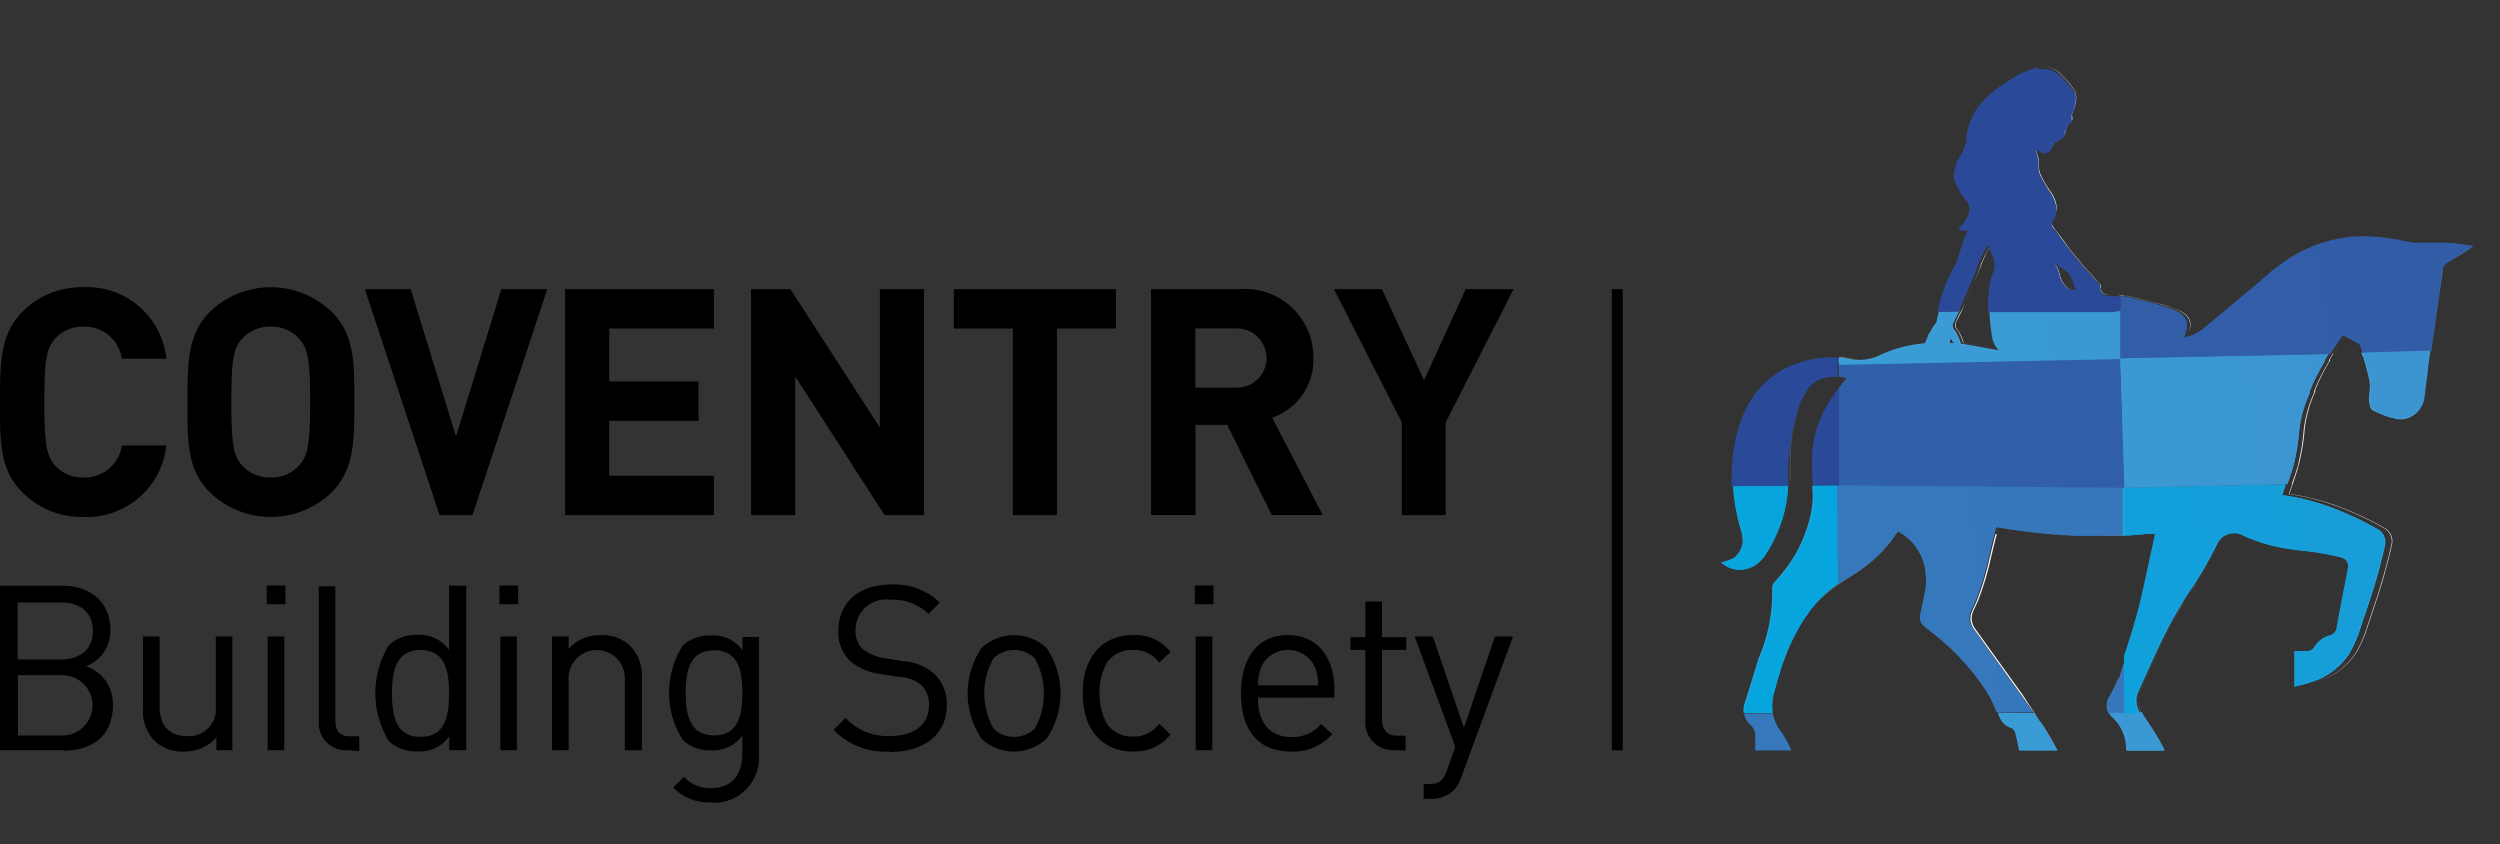 <svg xmlns="http://www.w3.org/2000/svg" xmlns:xlink="http://www.w3.org/1999/xlink" viewBox="0 0 168.69 56.97"><rect x="0" y="0" width="168.69" height="56.97" fill="#333333" stroke="none"/><defs><linearGradient id="e" x1="211.8" x2="213.22" y1="944.39" y2="944.39" gradientTransform="matrix(34.64 0 0 -34.64 -6793.91 33227.68)" gradientUnits="userSpaceOnUse"><stop offset="0" stop-color="#f1f9fd"/><stop offset=".21" stop-color="#f1f9fd"/><stop offset="1" stop-color="#e8e9f6"/></linearGradient><linearGradient id="a" x1="211.8" x2="213.22" y1="944.71" y2="944.71" gradientTransform="matrix(34.64 0 0 -34.64 -6795.61 33229.88)" gradientUnits="userSpaceOnUse"><stop offset="0" stop-color="#1c427a"/><stop offset=".21" stop-color="#1c427a"/><stop offset="1" stop-color="#1f3f79"/></linearGradient><linearGradient xlink:href="#a" id="k" x1="211.8" x2="213.22" y1="944.7" y2="944.7" gradientTransform="matrix(34.64 0 0 -34.64 -6795.42 33227.1)"/><linearGradient xlink:href="#a" id="m" x1="211.8" x2="213.22" y1="943.98" y2="943.98" gradientTransform="matrix(34.64 0 0 -34.64 -6791.8 33228.28)"/><linearGradient xlink:href="#a" id="o" x1="211.8" x2="213.22" y1="944.57" y2="944.57" gradientTransform="matrix(34.64 0 0 -34.64 -6795.12 33229.88)"/><linearGradient id="d" x1="211.8" x2="213.22" y1="944.02" y2="944.02" gradientTransform="matrix(34.64 0 0 -34.64 -6791.8 33230.91)" gradientUnits="userSpaceOnUse"><stop offset="0" stop-color="#3579bc"/><stop offset=".21" stop-color="#3579bc"/><stop offset="1" stop-color="#3872b8"/></linearGradient><linearGradient id="b" x1="211.8" x2="213.22" y1="943.95" y2="943.95" gradientTransform="matrix(34.64 0 0 -34.64 -6791.56 33228.31)" gradientUnits="userSpaceOnUse"><stop offset="0" stop-color="#399dd6"/><stop offset=".21" stop-color="#399dd6"/><stop offset="1" stop-color="#3c94d1"/></linearGradient><linearGradient xlink:href="#b" id="s" x1="211.8" x2="213.22" y1="943.92" y2="943.92" gradientTransform="matrix(34.64 0 0 -34.64 -6791.45 33227.21)"/><linearGradient id="c" x1="211.8" x2="213.22" y1="944.27" y2="944.27" gradientTransform="matrix(34.64 0 0 -34.64 -6793.08 33230.58)" gradientUnits="userSpaceOnUse"><stop offset="0" stop-color="#06a5de"/><stop offset=".21" stop-color="#06a5de"/><stop offset="1" stop-color="#1b9cd8"/></linearGradient><linearGradient xlink:href="#c" id="v" x1="211.8" x2="213.22" y1="944.06" y2="944.06" gradientTransform="matrix(34.64 0 0 -34.64 -6791.99 33230.99)"/><linearGradient xlink:href="#d" id="x" x1="211.8" x2="213.22" y1="944.22" y2="944.22" gradientTransform="matrix(34.64 0 0 -34.64 -6792.95 33228.67)"/><linearGradient xlink:href="#d" id="z" x1="211.8" x2="213.22" y1="944.01" y2="944.01" gradientTransform="matrix(34.64 0 0 -34.64 -6792.05 33227.36)"/><linearGradient xlink:href="#d" id="B" x1="211.8" x2="213.22" y1="943.99" y2="943.99" gradientTransform="matrix(34.64 0 0 -34.64 -6791.6 33228.51)"/><linearGradient xlink:href="#c" id="D" x1="211.8" x2="213.22" y1="944.14" y2="944.14" gradientTransform="matrix(34.64 0 0 -34.64 -6792.75 33225.9)"/><linearGradient id="g" x1="211.8" x2="213.22" y1="944.56" y2="944.56" gradientTransform="matrix(34.64 0 0 -34.64 -6794.72 33228.53)" gradientUnits="userSpaceOnUse"><stop offset="0" stop-color="#3060aa"/><stop offset=".21" stop-color="#3060aa"/><stop offset="1" stop-color="#335ca7"/></linearGradient><linearGradient xlink:href="#b" id="G" x1="211.8" x2="213.22" y1="944.49" y2="944.49" gradientTransform="matrix(34.64 0 0 -34.64 -6794.58 33226.08)"/><linearGradient xlink:href="#b" id="I" x1="211.8" x2="213.22" y1="944.72" y2="944.72" gradientTransform="matrix(34.64 0 0 -34.64 -6795.6 33228.49)"/><linearGradient xlink:href="#e" id="K" x1="211.8" x2="213.22" y1="944.52" y2="944.52" gradientTransform="matrix(34.64 0 0 -34.64 -6794.4 33230.53)"/><linearGradient xlink:href="#c" id="M" x1="211.8" x2="213.22" y1="944.42" y2="944.42" gradientTransform="matrix(34.64 0 0 -34.64 -6793.83 33230.89)"/><linearGradient xlink:href="#e" id="O" x1="211.8" x2="213.22" y1="944.6" y2="944.6" gradientTransform="matrix(34.64 0 0 -34.64 -6795.32 33223.88)"/><linearGradient xlink:href="#b" id="Q" x1="211.8" x2="213.22" y1="944.51" y2="944.51" gradientTransform="matrix(34.64 0 0 -34.64 -6794.79 33224.32)"/><linearGradient xlink:href="#e" id="S" x1="211.8" x2="213.22" y1="944.96" y2="944.96" gradientTransform="matrix(34.64 0 0 -34.64 -6796.98 33226.24)"/><linearGradient id="f" x1="211.8" x2="213.22" y1="944.57" y2="944.57" gradientTransform="matrix(34.64 0 0 -34.64 -6794.57 33230.15)" gradientUnits="userSpaceOnUse"><stop offset="0" stop-color="#2a4a99"/><stop offset=".21" stop-color="#2a4a99"/><stop offset="1" stop-color="#2c4798"/></linearGradient><linearGradient xlink:href="#f" id="V" x1="211.8" x2="213.22" y1="944.62" y2="944.62" gradientTransform="matrix(34.64 0 0 -34.64 -6794.87 33230.51)"/><linearGradient xlink:href="#g" id="X" x1="211.8" x2="213.22" y1="944.71" y2="944.71" gradientTransform="matrix(34.64 0 0 -34.64 -6795.74 33225.27)"/><linearGradient xlink:href="#f" id="Z" x1="211.8" x2="213.22" y1="944.99" y2="944.99" gradientTransform="matrix(34.64 0 0 -34.64 -6797.05 33227.87)"/><clipPath id="h" transform="translate(-428.54 -482.67)"><path d="M565.79 530.74Zm7.68-12.06c-.52.05-1 .08-1.55.11s-1.24.05-1.86.05h-1.44l-1.54-.1s1.05.08 1.56.1h1.51q1.67 0 3.35-.16h.45-.48m4.83.57a25.26 25.26 0 0 1-1.49 2.67c-.15.21-.3.43-.44.65s-.48.75-.7 1.11l-.19.33c-.5.89-.94 1.76-1.37 2.68 0 0-.79 1.73-1.17 2.58a1.53 1.53 0 0 0 .11 1.5l.08.12v.05l.07.1c.41.54.67 1 1 1.54a8 8 0 0 1 .38.75 8 8 0 0 0-.38-.75c-.37-.57-.63-1-1-1.54l-.07-.1v-.05a1.51 1.51 0 0 1-.19-1.61c.38-.85 1.17-2.58 1.17-2.58.43-.92.87-1.8 1.37-2.68l.19-.32c.21-.36.61-1 .69-1.11s.29-.44.44-.65a25.26 25.26 0 0 0 1.49-2.67 1.33 1.33 0 0 1 1.14-.64 1.33 1.33 0 0 0-1.14.64m-22.69.53c-.12.13-.36.37-.36.37a11.45 11.45 0 0 1-1.81 1.37l-.59.38-.28.18a8 8 0 0 0-1.91 1.83s-.23.3-.32.45a13.91 13.91 0 0 0-1.67 3.61q-.24.77-.44 1.55a3 3 0 0 0-.07 1.3 2.88 2.88 0 0 0 .62 1.3 7.19 7.19 0 0 1 .63 1.17 7.46 7.46 0 0 0-.63-1.17 2.76 2.76 0 0 1-.55-2.6q.2-.78.44-1.55a14 14 0 0 1 1.67-3.61l.32-.45a8 8 0 0 1 2.19-2l.59-.38a11.38 11.38 0 0 0 1.81-1.37l.36-.37c.35-.39.67-.82 1-1.26-.35.44-.67.87-1 1.27m7.58-1.1c-.13.5-.37 1.5-.37 1.5a18.56 18.56 0 0 1-.89 3s-.2.46-.3.66a1.88 1.88 0 0 0-.08.2 1.2 1.2 0 0 0 .22 1.08l3.15 4.38.87 1.22.37.53c.45.63.8 1.33 1.22 2-.42-.71-.77-1.41-1.22-2l-1.15-1.77-3.15-4.38a1.2 1.2 0 0 1-.22-1.08 1.88 1.88 0 0 1 .08-.2c.1-.2.31-.67.31-.67a18.65 18.65 0 0 0 .89-3s.24-1 .37-1.5l.12-.44-.12.45m-10.62 3.4v-6.66Zm-.08-15.33h.13l.35.05a6.38 6.38 0 0 0 1 .14 6.44 6.44 0 0 1-.92-.14l-.44-.06h-.28.25m8-.9h-.36.36m-.4-.11v.07-.07c0-.13.09-.19.14-.2-.06 0-.13.06-.17.2m25.71.78-.26.43v.08a13.84 13.84 0 0 0-1 2v.12a8.44 8.44 0 0 0-.7 2.44 14.3 14.3 0 0 1-.27 1.91l-.1.45c0 .11-.06.22-.09.33-.1.35-.22.7-.34 1v.1l-.22.64h.15a15.71 15.71 0 0 1 1.66.34 16.83 16.83 0 0 1 2.59.92 19.39 19.39 0 0 1 2 1 1 1 0 0 1 .52 1.18c-.06.28-.13.55-.19.82-.2.79-.43 1.58-.67 2.36l-.25.76c-.23.7-.46 1.4-.7 2.1a9.89 9.89 0 0 1-.6 1.24 4.77 4.77 0 0 1-2 1.69 10.88 10.88 0 0 1-1.63.49 11.31 11.31 0 0 0 1.67-.5 4.79 4.79 0 0 0 2-1.69 9.91 9.91 0 0 0 .6-1.24c.23-.7.47-1.4.7-2.09l.25-.77c.25-.78.47-1.57.67-2.36.07-.27.13-.54.19-.82a1 1 0 0 0-.52-1.18 19.38 19.38 0 0 0-2-1 16.69 16.69 0 0 0-2.59-.92 15.64 15.64 0 0 0-1.66-.34h-.15l.22-.64c.13-.38.26-.76.37-1.14 0-.11.07-.22.09-.33l.1-.45a14.52 14.52 0 0 0 .27-1.91 8.38 8.38 0 0 1 .7-2.44v-.12a13.72 13.72 0 0 1 1-2v-.08a19.52 19.52 0 0 1 1.11-1.68c-.31.41-.59.84-.86 1.27m-14.16-3.89.44.07c.29.06.44.12.81.2s.86.21 1.13.28 1 .32 1.21.4c1 .39 1 1 .81 1.47l-.14.41.13-.39c.17-.48.16-1.08-.81-1.48-.19-.08-.95-.32-1.21-.4s-.75-.2-1.13-.28-.52-.14-.81-.2a4.75 4.75 0 0 0-.85-.11h.37m-9.38-2.57c-.11.3-.19.37-.26.64s-1 2.51-1.24 2.92a9.16 9.16 0 0 0-.47.94.6.6 0 0 0 .18.45 3.44 3.44 0 0 1 .38.85l.82.13 1.93.35-1.89-.34-.82-.13a3.39 3.39 0 0 0-.38-.85.6.6 0 0 1-.18-.45c0-.11.3-.56.48-1s1.16-2.66 1.24-2.92.15-.34.26-.64c.06-.15.3-.58.52-1-.23.41-.49.87-.55 1" style="fill:none"/></clipPath><clipPath id="i" transform="translate(-428.54 -482.67)"><path d="m552.61 508.06.01.01v-1.3h-.01v1.29z" style="fill:none"/></clipPath><clipPath id="j" transform="translate(-428.54 -482.67)"><path d="m571.6 502.63.01 4.21-.01-3.22v-.99z" style="fill:none"/></clipPath><clipPath id="l" transform="translate(-428.54 -482.67)"><path d="M564.97 530.74h.82-.82z" style="fill:none"/></clipPath><clipPath id="n" transform="translate(-428.54 -482.67)"/><clipPath id="p" transform="translate(-428.54 -482.67)"><path d="M546.26 530.85h1.89-1.89a1.15 1.15 0 0 0 .43.75c.37.32.33.74.32 1.16v.54h2.39a7.19 7.19 0 0 0-.63-1.17 2.88 2.88 0 0 1-.62-1.3Z" style="fill:none"/></clipPath><clipPath id="q" transform="translate(-428.54 -482.67)"><path d="m563.37 530.74.07.17.05.12a1.28 1.28 0 0 0 .8.77.51.51 0 0 1 .26.31c.11.39.18.78.27 1.2h2.55c-.42-.71-.77-1.41-1.22-2l-.37-.53h-2.41Z" style="fill:none"/></clipPath><clipPath id="r" transform="translate(-428.54 -482.67)"><path d="M570.83 530.76a1.1 1.1 0 0 0 .24.28 2.92 2.92 0 0 1 1 2.29h2.54a8 8 0 0 0-.38-.75c-.37-.57-.63-1-1-1.54l-.07-.1v-.05l-.08-.12h-2.21Z" style="fill:none"/></clipPath><clipPath id="t" transform="translate(-428.54 -482.67)"><path d="M550.91 515.44v.24a6.39 6.39 0 0 1 0 1 8 8 0 0 1-.47 1.93l-.14.38a9.29 9.29 0 0 1-1 1.82c-.12.18-.45.59-.45.59-.15.18-.3.36-.46.53a.66.66 0 0 0-.19.45 11.27 11.27 0 0 1-.92 4.75l-.14.47c-.21.71-.66 2.12-.66 2.12l-.12.36a1.57 1.57 0 0 0-.09.71h1.89a3 3 0 0 1 .07-1.3q.2-.78.44-1.55a13.91 13.91 0 0 1 1.67-3.61c.09-.14.32-.45.32-.45a8 8 0 0 1 1.91-1.83v-6.66Z" style="fill:none"/></clipPath><clipPath id="u" transform="translate(-428.54 -482.67)"><path d="M546.26 530.85h1.89Z" style="fill:none"/></clipPath><clipPath id="w" transform="translate(-428.54 -482.67)"><path d="m552.56 522.09.28-.18.59-.38a11.45 11.45 0 0 0 1.81-1.37s.24-.24.36-.37c.36-.4.68-.83 1-1.27a3.58 3.58 0 0 1 1.83 2.47l.07.66v.33a5.35 5.35 0 0 1-.06.57s-.17.83-.25 1.24c-.17.77-.15.89.48 1.37.27.21.54.42.8.64a16.19 16.19 0 0 1 3.07 3.45 8.21 8.21 0 0 1 .73 1.47h2.41l-.87-1.22-3.15-4.38a1.2 1.2 0 0 1-.22-1.08 1.88 1.88 0 0 1 .08-.2c.1-.2.3-.66.3-.66a18.56 18.56 0 0 0 .89-3s.24-1 .37-1.5l.12-.45c1.25.21 2.47.37 3.73.47l1.54.1h1.44c.62 0 1.24 0 1.86-.05v-3.22l-19.28-.16Z" style="fill:none"/></clipPath><clipPath id="y" transform="translate(-428.54 -482.67)"><path d="m572 527-.46 1.44a9 9 0 0 1-.6 1.23 1.05 1.05 0 0 0-.08 1.08h1.22v-3.9.14" style="fill:none"/></clipPath><clipPath id="A" transform="translate(-428.54 -482.67)"><path d="M563.37 530.73v.01h1.6l-1.6-.01z" style="fill:none"/></clipPath><clipPath id="C" transform="translate(-428.54 -482.67)"><path d="M571.89 515.58v3.22c.52 0 1-.06 1.55-.11h.48v.14l-.15.7-.71 3.26s-.13.56-.2.82c-.29 1.11-.62 2.21-1 3.3v3.9h1a1.53 1.53 0 0 1-.11-1.5c.38-.85 1.17-2.58 1.17-2.58.43-.92.87-1.8 1.37-2.68l.19-.33c.21-.36.61-1 .7-1.11s.29-.44.44-.65a25.26 25.26 0 0 0 1.49-2.67 1.33 1.33 0 0 1 1.14-.64h.11a1 1 0 0 1 .4.1 9.5 9.5 0 0 0 1.14.47 11.35 11.35 0 0 0 1.7.44s1 .16 1.54.2a17.87 17.87 0 0 1 2.35.42.61.61 0 0 1 .46.79c-.11.58-.22 1.17-.34 1.75l-.25 1.32-.16.86a.62.62 0 0 1-.48.55 1.73 1.73 0 0 0-1 .73l-.08.12a.53.53 0 0 1-.36.2h-.93v2.4a10.88 10.88 0 0 0 1.63-.49 4.77 4.77 0 0 0 2-1.69 9.89 9.89 0 0 0 .6-1.24c.23-.7.47-1.4.7-2.1l.25-.76c.25-.78.48-1.57.67-2.36.07-.27.13-.55.19-.82a1 1 0 0 0-.52-1.18 19.39 19.39 0 0 0-2-1 16.83 16.83 0 0 0-2.59-.92 15.71 15.71 0 0 0-1.66-.34h-.15l.22-.64v-.1Z" style="fill:none"/></clipPath><clipPath id="E" transform="translate(-428.54 -482.67)"><path d="M552.62 507.23v.83a3.39 3.39 0 0 1 .55.13l-.55.71v6.52l19.28.16-.28-8.74Z" style="fill:none"/></clipPath><clipPath id="F" transform="translate(-428.54 -482.67)"><path d="m571.61 506.84.28 8.74 11-.25c.12-.35.24-.7.34-1 0-.11.06-.22.09-.33l.1-.45a14.3 14.3 0 0 0 .27-1.91 8.44 8.44 0 0 1 .7-2.44v-.12a13.84 13.84 0 0 1 1-2V507l.26-.43Z" style="fill:none"/></clipPath><clipPath id="H" transform="translate(-428.54 -482.67)"><path d="M560 505.82v-.07c0-.15.11-.2.17-.2s.16.18.23.31h-.41m2.79-2.17a12.25 12.25 0 0 0 .17 1.67 1.65 1.65 0 0 0 .59 1.07l-1.93-.35-.82-.13a3.44 3.44 0 0 0-.38-.85.6.6 0 0 1-.18-.45 9.16 9.16 0 0 1 .47-.94h-1.33c-.06.25-.13.51-.18.79a2.93 2.93 0 0 0-.45.71c0 .14-.17.44-.28.68a8.91 8.91 0 0 0-1 .14 8.82 8.82 0 0 0-2.13.71l-.2.08a2.56 2.56 0 0 1-1 .2h-.19a6.38 6.38 0 0 1-1-.14l-.35-.05v.46l19-.39v-3.22Z" style="fill:none"/></clipPath><clipPath id="J" transform="translate(-428.54 -482.67)"><path d="M550.58 508.87a5 5 0 0 0-.7 1.47v.1a12.16 12.16 0 0 0-.56 3.07s0 1 0 1.46v.43a9.1 9.1 0 0 1-.93 3.63l-.09.19a10.33 10.33 0 0 1-.59 1 3.54 3.54 0 0 1-.37.4 2 2 0 0 1-1.29.49 2 2 0 0 0 1.29-.49 3.66 3.66 0 0 0 .37-.4 9.64 9.64 0 0 0 .59-1l.09-.19a9.13 9.13 0 0 0 .94-4.06v-1.46a12.09 12.09 0 0 1 .55-3.07v-.1a4.93 4.93 0 0 1 .7-1.47 2 2 0 0 1 1.64-.83 2 2 0 0 0-1.64.83" style="fill:none"/></clipPath><clipPath id="L" transform="translate(-428.54 -482.67)"><path d="M545.51 515.48a12.39 12.39 0 0 0 .26 1.94q.12.55.29 1.11a2.33 2.33 0 0 1 .09.8 1.6 1.6 0 0 1-.6 1 4 4 0 0 1-.85.3 1.91 1.91 0 0 0 1.09.49h.14a2 2 0 0 0 1.29-.49 3.54 3.54 0 0 0 .37-.4 10.33 10.33 0 0 0 .59-1l.09-.19a9.1 9.1 0 0 0 .93-3.63Z" style="fill:none"/></clipPath><clipPath id="N" transform="translate(-428.54 -482.67)"><path d="M590.52 511a1.62 1.62 0 0 0 .43-.06 1.68 1.68 0 0 1-.43.06m.43-.06Zm2.67-11.85c.6 0 1.21.13 1.8.19-.59.43-1.2.76-1.78 1.13a.69.69 0 0 0-.27.42c-.13.8-.24 1.6-.35 2.41-.15 1-.3 2.08-.45 3.13l-.18 1.28v.17c-.09.63-.15 1.09-.22 1.72a1.63 1.63 0 0 1-1.2 1.4 1.63 1.63 0 0 0 1.2-1.4c.07-.63.13-1.1.22-1.72v-.17c.2-1.47.42-2.94.63-4.41.11-.8.21-1.61.35-2.41a.69.69 0 0 1 .27-.42c.59-.36 1.19-.7 1.78-1.13-.6-.07-1.2-.16-1.8-.19m0 0" style="fill:none"/></clipPath><clipPath id="P" transform="translate(-428.54 -482.67)"><path d="m588 506.47.08.26c.13.45.39 1.48.39 1.48a2 2 0 0 1 .06.52c0 .24-.05.49-.06.73a2 2 0 0 0 .06.58.62.62 0 0 0 .12.25.29.29 0 0 0 .1.08 8.37 8.37 0 0 0 1.2.48h.08l.2.06h.28a1.68 1.68 0 0 0 .43-.06 1.63 1.63 0 0 0 1.2-1.4c.07-.63.13-1.1.22-1.72v-.17l.18-1.28Z" style="fill:none"/></clipPath><clipPath id="R" transform="translate(-428.54 -482.67)"><path d="M567.21 500.56a1.58 1.58 0 0 1 .28.68 1.58 1.58 0 0 0 .5.84.89.89 0 0 0 .54.16.84.84 0 0 1-.5-.16 1.58 1.58 0 0 1-.5-.84 1.55 1.55 0 0 0-.28-.68c-.07-.11 0-.15 0-.24 0 .1-.08.14 0 .26m22.72-1.76h.23a9.52 9.52 0 0 0 1.38.26 9.48 9.48 0 0 1-1.38-.26h-.23a11 11 0 0 0-1.69-.18 10.71 10.71 0 0 1 1.65.18m-28.82-.67h.24a1.22 1.22 0 0 1-.28 0m4.81-5.4c0 .11.1.24.13.42s0 .43.05.62a1.79 1.79 0 0 0 .15.72c.05.08.29.56.58 1a2.44 2.44 0 0 1 .46.94 1.42 1.42 0 0 1-.23 1 .44.44 0 0 0 0 .49c0 .1.15.17.34.44l.73 1c.16.24.58.72.75.91a6.21 6.21 0 0 0 .53.63 4.33 4.33 0 0 1 .5.55c.19.21.4.32.38.49s-.06.24 0 .31a.78.78 0 0 0 .72.31.76.76 0 0 1-.68-.31c-.06-.06 0-.13 0-.3s-.2-.28-.38-.49a4.68 4.68 0 0 0-.5-.55 6 6 0 0 1-.53-.63c-.16-.19-.58-.66-.75-.91s-.54-.77-.73-1-.29-.34-.34-.44a.44.44 0 0 1 0-.49 1.41 1.41 0 0 0 .22-1.07 2.41 2.41 0 0 0-.45-.9 7.34 7.34 0 0 1-.58-1 1.77 1.77 0 0 1-.15-.72c0-.2 0-.44-.06-.62s-.12-.31-.13-.42a.08.08 0 0 1 .07-.09.08.08 0 0 0-.08.1m.56-5.55a1.61 1.61 0 0 1 .95.33 7.79 7.79 0 0 1 1.12 1.27 1.86 1.86 0 0 1 .09.46 2.36 2.36 0 0 1-.19.85.66.66 0 0 0-.1.33v.33c0 .07-.18.06-.23.23s-.16.35-.21.5a.69.69 0 0 1-.23.4c-.14.11-.44.2-.52.31s-.15.36-.25.48a.46.46 0 0 1-.33.17.46.46 0 0 0 .35-.17c.1-.12.18-.38.26-.48s.38-.2.52-.31a.69.69 0 0 0 .23-.4c0-.16.16-.34.2-.5s.16-.16.23-.23 0-.2 0-.33a.68.68 0 0 1 .1-.33 2.33 2.33 0 0 0 .19-.85 1.86 1.86 0 0 0-.09-.46 6.06 6.06 0 0 0-.64-.8 5.92 5.92 0 0 0-.47-.47 1.61 1.61 0 0 0-1-.33h-.06" style="fill:none"/></clipPath><clipPath id="T" transform="translate(-428.54 -482.67)"><path d="M552.19 509.49a8.84 8.84 0 0 0-.68 1.21 7.21 7.21 0 0 0-.65 2.55 17.57 17.57 0 0 0 .05 2.18h1.69v-6.51c-.14.19-.29.38-.42.58" style="fill:none"/></clipPath><clipPath id="U" transform="translate(-428.54 -482.67)"><path d="M549.84 507.17a6 6 0 0 0-2.75 2s-.22.32-.33.48a7.13 7.13 0 0 0-.58 1.19 9.14 9.14 0 0 0-.42 1.43 12.41 12.41 0 0 0-.25 3.2h3.7v-1.89a12.16 12.16 0 0 1 .56-3.07v-.1a5 5 0 0 1 .7-1.47 2 2 0 0 1 1.64-.83h.39v-1.3h-.5a6.06 6.06 0 0 0-2.17.44" style="fill:none"/></clipPath><clipPath id="W" transform="translate(-428.54 -482.67)"><path d="M586.29 498.79h-.06a9.5 9.5 0 0 0-3.21 1.3s-.77.52-1.15.83l-.3.26-.07.06c-.8.7-2.47 2.08-2.47 2.08l-1.94 1.61a2 2 0 0 1-.59.32 6.37 6.37 0 0 1-.61.21l.14-.41c.17-.48.16-1.09-.81-1.47-.19-.08-.95-.32-1.21-.4s-.75-.2-1.13-.28-.52-.14-.81-.2l-.44-.07v4.21l14.15-.32c.27-.43.55-.85.86-1.27.33.18.65.35 1 .54a.5.5 0 0 1 .2.26l.11.38 4.6-.1c.15-1 .3-2.08.45-3.13.11-.8.22-1.61.35-2.41a.69.69 0 0 1 .27-.42c.59-.36 1.19-.7 1.78-1.13-.6-.07-1.2-.16-1.8-.19h-2.08a9.52 9.52 0 0 1-1.38-.26h-.23a10.71 10.71 0 0 0-1.65-.18H588a8.74 8.74 0 0 0-1.75.17" style="fill:none"/></clipPath><clipPath id="Y" transform="translate(-428.54 -482.67)"><path d="M568.53 502.24a.89.89 0 0 1-.54-.16 1.58 1.58 0 0 1-.5-.84 1.58 1.58 0 0 0-.28-.68c-.08-.12 0-.16 0-.26a5.43 5.43 0 0 1 .46.29 2.29 2.29 0 0 1 .49.37 2 2 0 0 1 .33.63 3.06 3.06 0 0 0 .2.46c0 .07-.06.17-.12.18h-.09m-2.35-15h-.08a5.21 5.21 0 0 0-1.95.87 7.28 7.28 0 0 0-2.11 1.81 4.75 4.75 0 0 0-.72 1.8 2.43 2.43 0 0 1-.38 1.35 2.69 2.69 0 0 0-.47 1.43 3.93 3.93 0 0 0 .82 1.57 1 1 0 0 1 .07 1.2 2.61 2.61 0 0 1-.59.81 1.06 1.06 0 0 0 .34.07 1.22 1.22 0 0 0 .28 0 17.56 17.56 0 0 0-.76 2.2 11.65 11.65 0 0 0-1.31 3.35h1.33c.19-.41 1.16-2.66 1.24-2.92s.15-.34.26-.64.31-.61.55-1a5.63 5.63 0 0 0 .25.62 1.56 1.56 0 0 1 0 1.6 7.26 7.26 0 0 0-.22 1.75v.63h8.77v-1H571a.78.78 0 0 1-.72-.31c-.06-.06 0-.13 0-.31s-.2-.28-.38-.49a4.33 4.33 0 0 0-.5-.55 6.21 6.21 0 0 1-.53-.63c-.17-.19-.59-.66-.75-.91l-.73-1c-.2-.27-.29-.34-.34-.44a.44.44 0 0 1 0-.49 1.42 1.42 0 0 0 .23-1 2.44 2.44 0 0 0-.46-.94 7.34 7.34 0 0 1-.58-1 1.79 1.79 0 0 1-.15-.72c0-.2 0-.44-.05-.62s-.12-.31-.13-.42a.08.08 0 0 1 .08-.1.18.18 0 0 1 .12.06.7.7 0 0 0 .4.16.46.46 0 0 0 .33-.17c.1-.12.18-.38.25-.48s.38-.2.52-.31a.69.69 0 0 0 .23-.4c0-.16.16-.34.21-.5s.16-.16.23-.23 0-.2 0-.33a.66.66 0 0 1 .1-.33 2.36 2.36 0 0 0 .19-.85 1.86 1.86 0 0 0-.09-.46 7.79 7.79 0 0 0-1.12-1.27 1.61 1.61 0 0 0-.95-.33h-.32" style="fill:none"/></clipPath></defs><path d="M5.61 34.88a5.61 5.61 0 0 1-4.11-1.67C-.04 31.67 0 29.76 0 27.13s0-4.54 1.5-6.08a5.61 5.61 0 0 1 4.11-1.67 5.37 5.37 0 0 1 5.61 4.82h-3a2.52 2.52 0 0 0-2.57-2.16 2.46 2.46 0 0 0-1.91.79c-.58.64-.75 1.37-.75 4.3s.17 3.66.75 4.3a2.46 2.46 0 0 0 1.91.79 2.52 2.52 0 0 0 2.57-2.16h3a5.39 5.39 0 0 1-5.61 4.82m16.78-1.67a5.92 5.92 0 0 1-8.24 0c-1.54-1.54-1.5-3.45-1.5-6.08s0-4.54 1.5-6.08a5.92 5.92 0 0 1 8.24 0c1.54 1.54 1.52 3.45 1.52 6.08s0 4.54-1.52 6.08m-2.21-10.36a2.48 2.48 0 0 0-1.91-.81 2.53 2.53 0 0 0-1.93.81c-.58.64-.73 1.35-.73 4.28s.15 3.64.73 4.28a2.52 2.52 0 0 0 1.93.81 2.47 2.47 0 0 0 1.91-.81c.58-.64.75-1.35.75-4.28s-.17-3.64-.75-4.28m11.7 11.91h-2.22l-5.04-15.25h3.09l3.06 9.94 3.06-9.94h3.1l-5.05 15.25zm6.25 0V19.51h10.04v2.66h-7.06v3.57h6.02v2.66h-6.02v3.7h7.06v2.66H38.13zm21.56 0-6.03-9.36v9.36h-2.98V19.51h2.65l6.04 9.34v-9.34h2.98v15.25h-2.66zm11.63-12.59v12.59h-2.98V22.17h-3.98v-2.66H75.3v2.66h-3.98zm14.49 12.58-3-6.08h-2.14v6.08h-3V19.51h6a4.61 4.61 0 0 1 4.95 4.67 4.11 4.11 0 0 1-2.78 4l3.41 6.57Zm-2.35-12.59h-2.8v4h2.8a2 2 0 1 0 0-4m14.09 6.34v6.26h-2.96V28.5l-4.58-8.99h3.23l2.85 6.15 2.81-6.15h3.23l-4.58 8.99zm11.22-8.98h.72v31.1h-.72z"/><path d="M109.49 50.62h.01V19.51h-.74v31.11h.74-.01v-.01h-.71V19.52h.7v31.1h.01v-.01.01zm-105.17 0H0v-11.1h4.18c1.93 0 3.27 1.11 3.27 3a2.54 2.54 0 0 1-1.64 2.43 2.69 2.69 0 0 1 1.81 2.63c0 2-1.34 3.07-3.3 3.07m-.23-10h-2.9v3.85h2.9c1.23 0 2.18-.61 2.18-1.93s-.95-1.92-2.18-1.92m.12 4.91h-3v4.07h3a2.035 2.035 0 1 0 0-4.07m10.39 5.06v-.86a2.81 2.81 0 0 1-2.17.95 2.72 2.72 0 0 1-2-.72 2.86 2.86 0 0 1-.78-2.15v-4.89h1.12v4.72c0 1.36.72 2 1.87 2a1.81 1.81 0 0 0 1.92-2v-4.72h1.12v7.67ZM18 39.51h1.26v1.26H18Zm.06 3.44h1.12v7.67h-1.12Zm5.4 7.67a1.83 1.83 0 0 1-1.95-2v-9.06h1.12v9c0 .75.25 1.12 1 1.12h.61v1Zm6.85 0v-.92a2.48 2.48 0 0 1-2.18 1 2.68 2.68 0 0 1-1.87-.67 6.15 6.15 0 0 1 0-6.52 2.68 2.68 0 0 1 1.87-.67 2.47 2.47 0 0 1 2.17 1v-4.32h1.16v11.1Zm-1.93-6.76c-1.67 0-1.93 1.43-1.93 2.93s.26 2.93 1.93 2.93 1.92-1.43 1.92-2.93-.25-2.93-1.92-2.93m5.32-4.35h1.26v1.26H33.7Zm.06 3.44h1.12v7.67h-1.12Zm8.4 7.67V45.9a1.9 1.9 0 1 0-3.79 0v4.72h-1.12v-7.67h1.12v.84a2.76 2.76 0 0 1 2.15-.93 2.69 2.69 0 0 1 2 .72 2.84 2.84 0 0 1 .79 2.14v4.91Zm5.86 3.52a3.39 3.39 0 0 1-2.6-1l.73-.72a2.36 2.36 0 0 0 1.84.76c1.48 0 2.1-1 2.1-2.35v-1.2a2.47 2.47 0 0 1-2.15 1 2.64 2.64 0 0 1-1.86-.69 5.93 5.93 0 0 1 0-6.39 2.68 2.68 0 0 1 1.87-.67 2.42 2.42 0 0 1 2.15 1v-.9h1.11v7.9a3.05 3.05 0 0 1-3.19 3.29m.17-10.29c-1.67 0-1.92 1.43-1.92 2.87s.25 2.87 1.92 2.87 1.9-1.43 1.9-2.87-.23-2.87-1.9-2.87m11.86 6.83a4.84 4.84 0 0 1-3.8-1.46l.81-.81a3.81 3.81 0 0 0 3 1.22c1.62 0 2.62-.76 2.62-2.06a1.79 1.79 0 0 0-.53-1.39 2.41 2.41 0 0 0-1.45-.53l-1.29-.2a4 4 0 0 1-2-.84 2.62 2.62 0 0 1-.84-2.07c0-1.89 1.36-3.13 3.55-3.13a4.45 4.45 0 0 1 3.3 1.22l-.76.76a3.49 3.49 0 0 0-2.59-.95 2.05 2.05 0 0 0-2.34 2.06 1.6 1.6 0 0 0 .5 1.28 3.18 3.18 0 0 0 1.5.61l1.22.19a3.57 3.57 0 0 1 2 .78 2.78 2.78 0 0 1 .94 2.2c0 1.95-1.53 3.15-3.83 3.15m10.56-.9a3.2 3.2 0 0 1-4.39 0 5.45 5.45 0 0 1 0-6.11 3.2 3.2 0 0 1 4.39 0 5.45 5.45 0 0 1 0 6.11m-.79-5.42a2 2 0 0 0-1.4-.56 1.93 1.93 0 0 0-1.39.56 4.81 4.81 0 0 0 0 4.74 1.93 1.93 0 0 0 1.39.56 2 2 0 0 0 1.4-.56 4.92 4.92 0 0 0 0-4.74m6.63 6.29c-1.93 0-3.4-1.31-3.4-3.93s1.47-3.93 3.4-3.93a3 3 0 0 1 2.52 1.14l-.76.72a2.11 2.11 0 0 0-1.76-.86 2.08 2.08 0 0 0-1.78.87 4.49 4.49 0 0 0 0 4.11 2.08 2.08 0 0 0 1.78.87 2.12 2.12 0 0 0 1.76-.87l.76.73a3 3 0 0 1-2.52 1.14m4.16-11.19h1.26v1.26h-1.26Zm.06 3.44h1.12v7.67h-1.12Zm4.2 4.13c0 1.68.79 2.65 2.26 2.65a2.52 2.52 0 0 0 2-.87l.76.67a3.51 3.51 0 0 1-2.81 1.18c-2 0-3.35-1.22-3.35-3.93 0-2.48 1.2-3.93 3.15-3.93s3.15 1.43 3.15 3.71v.51Zm3.82-2.12a2 2 0 0 0-3.58 0 3.23 3.23 0 0 0-.23 1.28h4.05a3.23 3.23 0 0 0-.23-1.28m5.42 5.66a1.88 1.88 0 0 1-2-2.06v-4.71h-1v-.86h1v-2.4h1.12v2.4h1.64v.86h-1.64v4.67c0 .7.33 1.12 1 1.12h.59v1Zm4.46 1.85a2.25 2.25 0 0 1-.55.9 2.11 2.11 0 0 1-1.5.53h-.48v-1h.34c.78 0 1-.25 1.26-1l.54-1.5-2.74-7.45h1.22l2.1 6.16 2.09-6.16h1.22Z"/><path d="M124.08 25.4v-1.3h-.01v1.3h.01zm18.99-1.22-.01-4.22v1l.01 3.22zm-6.63 23.89.81.01v-.01h-.81zM124.07 26.2v6.56l.01-6.57-.01.01z" style="fill:#1e427b"/><path d="M546.66 531.59c.37.32.33.74.32 1.16v.54h2.42a7.24 7.24 0 0 0-.63-1.17 2.89 2.89 0 0 1-.62-1.3h-1.92a1.14 1.14 0 0 0 .43.74" style="fill:#3c7abe" transform="translate(-428.54 -482.67)"/><path d="m563.33 530.74.06.16.05.12a1.29 1.29 0 0 0 .81.77.5.5 0 0 1 .26.31c.11.39.18.79.27 1.2h2.59c-.42-.71-.77-1.41-1.22-2l-.37-.53h-2.45m7.67.23a2.92 2.92 0 0 1 1 2.29h2.58a8 8 0 0 0-.38-.75c-.37-.57-.63-1-1-1.54l-.07-.1v-.05l-.08-.12h-2.25a1.14 1.14 0 0 0 .24.28" style="fill:#449fd8" transform="translate(-428.54 -482.67)"/><path d="M545.74 517.41q.12.55.29 1.11a2.36 2.36 0 0 1 .09.8 1.6 1.6 0 0 1-.6 1 4 4 0 0 1-.86.3 1.91 1.91 0 0 0 2.56 0 3.68 3.68 0 0 0 .37-.4 10 10 0 0 0 .59-1l.09-.19a9.13 9.13 0 0 0 .93-3.63h-3.73a12.17 12.17 0 0 0 .26 1.93m2.49 12.19q.2-.78.44-1.55a14.1 14.1 0 0 1 1.67-3.61l.32-.45a8 8 0 0 1 1.91-1.83v-6.66h-1.73v.24a6.05 6.05 0 0 1 0 1 8 8 0 0 1-.47 1.93l-.14.38a9.22 9.22 0 0 1-1 1.82c-.13.18-.45.59-.45.59-.15.18-.3.36-.46.53a.66.66 0 0 0-.19.45 11.2 11.2 0 0 1-.92 4.74l-.15.48c-.21.71-.65 2.12-.65 2.12l-.12.36a1.54 1.54 0 0 0-.09.71h1.92a3 3 0 0 1 .07-1.3m-1.95 1.38h1.92Z" style="fill:#21a7e0" transform="translate(-428.54 -482.67)"/><path d="m552.56 522.09.28-.18.6-.38a11.44 11.44 0 0 0 1.81-1.37s.25-.24.36-.37c.36-.4.68-.83 1-1.27a3.58 3.58 0 0 1 1.83 2.47l.07.66v.33a5.45 5.45 0 0 1-.06.57s-.17.83-.26 1.24c-.17.77-.15.89.48 1.37.28.21.54.42.8.64a16.14 16.14 0 0 1 3.07 3.45 8.08 8.08 0 0 1 .73 1.48h2.45l-.87-1.22-3.15-4.38a1.2 1.2 0 0 1-.22-1.08 1.88 1.88 0 0 1 .08-.2c.1-.2.3-.67.3-.67a18.76 18.76 0 0 0 .89-3s.23-1 .37-1.5l.12-.44c1.26.21 2.48.37 3.75.48l1.56.1h3.3v-3.22l-19.28-.16v6.67m18.9 6.33a9 9 0 0 1-.61 1.23 1.13 1.13 0 0 0-.07 1.09h1.26v-4l-.08.26-.45 1.44" style="fill:#3c7abe" transform="translate(-428.54 -482.67)"/><path d="M134.8 48.07v.01l1.64-.01h-1.64z" style="fill:#3c7abe"/><path d="M571.92 518.8c.52 0 1-.06 1.55-.11h.48v.14c0 .2-.15.7-.15.7l-.71 3.27s-.13.55-.2.82c-.28 1.07-.6 2.13-.93 3.18v4h1a1.53 1.53 0 0 1-.11-1.5c.38-.85 1.17-2.58 1.17-2.58.43-.92.87-1.8 1.37-2.68l.19-.33c.21-.36.61-1 .69-1.11s.29-.44.44-.65a25.51 25.51 0 0 0 1.49-2.67 1.3 1.3 0 0 1 1.61-.54 9.43 9.43 0 0 0 1.15.47 11.3 11.3 0 0 0 1.7.44s1 .16 1.53.2a17.64 17.64 0 0 1 2.35.43.61.61 0 0 1 .46.79l-.34 1.75-.25 1.32-.17.86a.62.62 0 0 1-.48.55 1.73 1.73 0 0 0-1 .73l-.08.12a.52.52 0 0 1-.36.2h-.94v2.4a11.48 11.48 0 0 0 1.67-.5 4.77 4.77 0 0 0 2-1.69 9.88 9.88 0 0 0 .6-1.24c.23-.7.47-1.4.7-2.09l.25-.77c.25-.78.48-1.57.67-2.36q.1-.41.19-.82a1 1 0 0 0-.52-1.18 19.8 19.8 0 0 0-2-1 16.9 16.9 0 0 0-2.59-.92 15.71 15.71 0 0 0-1.66-.34h-.15c.07-.22.15-.43.22-.64v-.1l-11 .25v3.21" style="fill:#21a7e0" transform="translate(-428.54 -482.67)"/><path d="M552.62 508.07a3.25 3.25 0 0 1 .51.12l-.51.66v6.57l19.29.16-.28-8.74-19 .39v.84" style="fill:#3461ab" transform="translate(-428.54 -482.67)"/><path d="M588 506.74c.13.45.39 1.48.39 1.48a2 2 0 0 1 .06.52c0 .24-.05.49-.06.73a2 2 0 0 0 .06.58.62.62 0 0 0 .12.25.29.29 0 0 0 .1.08 8.86 8.86 0 0 0 1.2.48h.08l.2.06a1.56 1.56 0 0 0 .75 0 1.63 1.63 0 0 0 1.2-1.4c.07-.63.13-1.1.22-1.72v-.17l.18-1.28-4.63.1.08.26m-16.06 8.87 11-.25c.12-.35.24-.7.34-1 0-.11.06-.22.09-.33s.1-.45.1-.45a14.48 14.48 0 0 0 .27-1.91 8.48 8.48 0 0 1 .7-2.44v-.12a13.86 13.86 0 0 1 1-2V507l.26-.43-14.15.32.28 8.74m-13.08-10.48a7 7 0 0 1-.28.68 9.61 9.61 0 0 0-1 .14 8.82 8.82 0 0 0-2.13.71l-.2.08a3.39 3.39 0 0 1-2.1.05l-.35-.05v.46l19-.39v-3.22h-8.8a11.94 11.94 0 0 0 .17 1.67 1.65 1.65 0 0 0 .6 1.07l-1.93-.36-.82-.13a3.47 3.47 0 0 0-.38-.85.61.61 0 0 1-.18-.45 9.28 9.28 0 0 1 .47-.94h-1.37c-.06.25-.13.51-.19.79a2.94 2.94 0 0 0-.45.71m1.35.59c0-.15.11-.2.17-.2s.16.19.24.31h-.41v-.07" style="fill:#449fd8" transform="translate(-428.54 -482.67)"/><path d="M552.61 508.87c-.16.2-.31.41-.46.62a8.62 8.62 0 0 0-.68 1.21 7.2 7.2 0 0 0-.65 2.55 17.9 17.9 0 0 0 .05 2.19h1.73v-6.56m-3.33 4.68a12.14 12.14 0 0 1 .56-3.07v-.1a4.93 4.93 0 0 1 .7-1.47 2 2 0 0 1 2-.8v-1.3h-.12a5.76 5.76 0 0 0-2.68.41 6 6 0 0 0-2.75 2s-.22.32-.33.48a7 7 0 0 0-.58 1.19 9.53 9.53 0 0 0-.42 1.43 12.42 12.42 0 0 0-.25 3.2h3.73v-1.89" style="fill:#2b4a9a" transform="translate(-428.54 -482.67)"/><path d="M593.37 500.83a.68.68 0 0 1 .28-.41c.59-.37 1.19-.7 1.78-1.13-.6-.07-1.2-.16-1.8-.19h-2.07a10 10 0 0 1-1.38-.26h-.23a9.51 9.51 0 0 0-3.68 0h-.06a9.52 9.52 0 0 0-3.21 1.3s-.77.52-1.14.83l-.3.26-.07.06c-.8.7-2.46 2.08-2.46 2.08l-1.94 1.61a2 2 0 0 1-.59.32 6 6 0 0 1-.61.21l.14-.41c.17-.48.16-1.09-.81-1.48-.19-.08-.95-.32-1.21-.4s-.75-.2-1.13-.28-.52-.14-.81-.2l-.44-.07v4.21l14.15-.32q.4-.65.86-1.27c.33.19.65.35 1 .54a.5.5 0 0 1 .2.26l.12.39 4.63-.1c.15-1 .3-2.08.45-3.13.11-.8.22-1.61.35-2.41" style="fill:#3461ab" transform="translate(-428.54 -482.67)"/><path d="M560.72 503.62c.19-.41 1.16-2.66 1.23-2.92s.15-.34.26-.63.31-.61.55-1a5.45 5.45 0 0 0 .25.62 1.55 1.55 0 0 1 0 1.6 7.34 7.34 0 0 0-.22 1.75v.63h8.8v-1a4.47 4.47 0 0 0-.55 0c-.6 0-.71-.25-.77-.31s0-.13 0-.31-.2-.28-.38-.49a4.57 4.57 0 0 0-.5-.55 6.4 6.4 0 0 1-.53-.63c-.16-.19-.58-.66-.75-.91s-.54-.77-.73-1-.29-.34-.34-.44a.44.44 0 0 1 0-.49 1.41 1.41 0 0 0 .23-1 2.43 2.43 0 0 0-.46-.94 7.34 7.34 0 0 1-.58-1 1.77 1.77 0 0 1-.15-.72c0-.2 0-.44-.06-.62s-.12-.3-.13-.42.13-.12.21 0a.71.71 0 0 0 .41.16.45.45 0 0 0 .37-.17c.1-.12.18-.38.26-.48s.38-.2.52-.31a.69.69 0 0 0 .23-.4c0-.16.16-.34.21-.5s.16-.16.23-.23 0-.2 0-.33a.65.65 0 0 1 .1-.33 2.35 2.35 0 0 0 .19-.85 1.78 1.78 0 0 0-.09-.46 7.84 7.84 0 0 0-1.12-1.27 1.6 1.6 0 0 0-.95-.33 1.94 1.94 0 0 0-.38 0H566a5.2 5.2 0 0 0-1.95.87 7.27 7.27 0 0 0-2.11 1.81 4.77 4.77 0 0 0-.71 1.8 2.41 2.41 0 0 1-.39 1.35 2.72 2.72 0 0 0-.47 1.43 4 4 0 0 0 .82 1.57 1 1 0 0 1 .08 1.2 2.62 2.62 0 0 1-.59.81 1.16 1.16 0 0 0 .67 0 17.64 17.64 0 0 0-.76 2.21 11.73 11.73 0 0 0-1.31 3.35h1.37m6.49-3.31a5.07 5.07 0 0 1 .46.29 2.2 2.2 0 0 1 .49.37 2 2 0 0 1 .33.63 3.08 3.08 0 0 0 .2.46c0 .07-.06.17-.12.18a1 1 0 0 1-.59-.16 1.59 1.59 0 0 1-.5-.84 1.59 1.59 0 0 0-.28-.68c-.08-.12 0-.16 0-.26" style="fill:#2b4a9a" transform="translate(-428.54 -482.67)"/><g style="clip-path:url(#h)"><path d="M544.69 496.05h47.35v40.28h-47.35z" style="fill:url(#e)" transform="rotate(-8.58 -2863.072 3131.157)"/></g><g style="clip-path:url(#i)"><path d="M552.51 506.77h.2v1.29h-.2z" style="fill:url(#a)" transform="rotate(-8.58 -2878.77 3122.406)"/></g><g style="clip-path:url(#j)"><path d="M571.28 502.65h.64v4.16h-.64z" style="fill:url(#k)" transform="rotate(-8.58 -2859.87 3119.735)"/></g><g style="clip-path:url(#l)"><path d="M564.97 530.68h.81v.13h-.81z" style="fill:url(#m)" transform="rotate(-8.58 -2866.043 3145.748)"/></g><g style="clip-path:url(#n)"><path d="M552.12 508.94h.99v6.45h-.99z" style="fill:url(#o)" transform="rotate(-8.58 -2878.792 3127.163)"/></g><g style="clip-path:url(#p)"><path d="M546.09 530.6h3.48v2.91h-3.48z" style="fill:url(#d)" transform="rotate(-8.58 -2883.568 3147.047)"/></g><g style="clip-path:url(#q)"><path d="M563.2 530.45h4.34v3.14h-4.34z" style="fill:url(#b)" transform="rotate(-8.58 -2866.072 3147.02)"/></g><g style="clip-path:url(#r)"><path d="M570.66 530.49h4.17v3.11h-4.17z" style="fill:url(#s)" transform="rotate(-8.58 -2858.7 3147.036)"/></g><g style="clip-path:url(#t)"><path d="M545.12 515.03h8.6v16.2h-8.6z" style="fill:url(#c)" transform="rotate(-8.58 -2882.027 3138.114)"/></g><g style="clip-path:url(#u)"><path d="M546.27 530.68h1.88v.31h-1.88z" style="fill:url(#v)" transform="rotate(-8.1 -2844.226 3154.385)"/></g><g style="clip-path:url(#w)"><path d="M551.53 514.06h21.42v18.03h-21.42z" style="fill:url(#x)" transform="rotate(-8.58 -2869.221 3138.07)"/></g><g style="clip-path:url(#y)"><path d="M570.35 526.78h1.98v4.07h-1.98z" style="fill:url(#z)" transform="rotate(-8.58 -2860.065 3143.783)"/></g><g style="clip-path:url(#A)"><path d="M563.38 530.61h1.59v.25h-1.59z" style="fill:url(#B)" transform="rotate(-8.58 -2867.315 3145.72)"/></g><g style="clip-path:url(#C)"><path d="M570.83 514.09h19.9v17.92h-19.9z" style="fill:url(#D)" transform="rotate(-8.58 -2850.653 3138.055)"/></g><g style="clip-path:url(#E)"><path d="M552.06 505.45h20.37v11.52h-20.37z" style="fill:url(#g)" transform="rotate(-8.58 -2869.203 3126.207)"/></g><g style="clip-path:url(#F)"><path d="M571.01 505.52h15.35v11.07h-15.35z" style="fill:url(#G)" transform="rotate(-8.58 -2852.767 3126.032)"/></g><g style="clip-path:url(#H)"><path d="M552.45 502.23h19.32v6.4h-19.32z" style="fill:url(#I)" transform="rotate(-8.58 -2869.306 3120.434)"/></g><g style="clip-path:url(#J)"><path d="M544.85 507.63h8.41v13.94h-8.41z" style="fill:url(#K)" transform="rotate(-8.58 -2882.392 3129.574)"/></g><g style="clip-path:url(#L)"><path d="M544.3 515.15h5.31v6.31h-5.31z" style="fill:url(#M)" transform="rotate(-8.58 -2884.481 3133.305)"/></g><g style="clip-path:url(#N)"><path d="M589.59 498.79h6.73v12.52h-6.73z" style="fill:url(#O)" transform="rotate(-8.58 -2838.44 3120.002)"/></g><g style="clip-path:url(#P)"><path d="M587.66 506.05h5.23v5.27h-5.23z" style="fill:url(#Q)" transform="rotate(-8.58 -2841.13 3123.688)"/></g><g style="clip-path:url(#R)"><path d="M560.13 484.99h32.6v19.81h-32.6z" style="fill:url(#S)" transform="rotate(-8.58 -2854.972 3109.847)"/></g><g style="clip-path:url(#T)"><path d="M550.33 508.82h2.75v6.72h-2.75z" style="fill:url(#f)" transform="rotate(-8.58 -2879.73 3127.16)"/></g><g style="clip-path:url(#U)"><path d="M544.84 506.24h8.38v9.72h-8.38z" style="fill:url(#V)" transform="rotate(-8.58 -2882.398 3126.088)"/></g><g style="clip-path:url(#W)"><path d="M571.12 496.89h24.79v11.69h-24.79z" style="fill:url(#X)" transform="rotate(-8.58 -2847.918 3117.682)"/></g><g style="clip-path:url(#Y)"><path d="M558.21 486.37h14.54v18.1h-14.54z" style="fill:url(#Z)" transform="rotate(-8.58 -2865.941 3110.431)"/></g></svg>